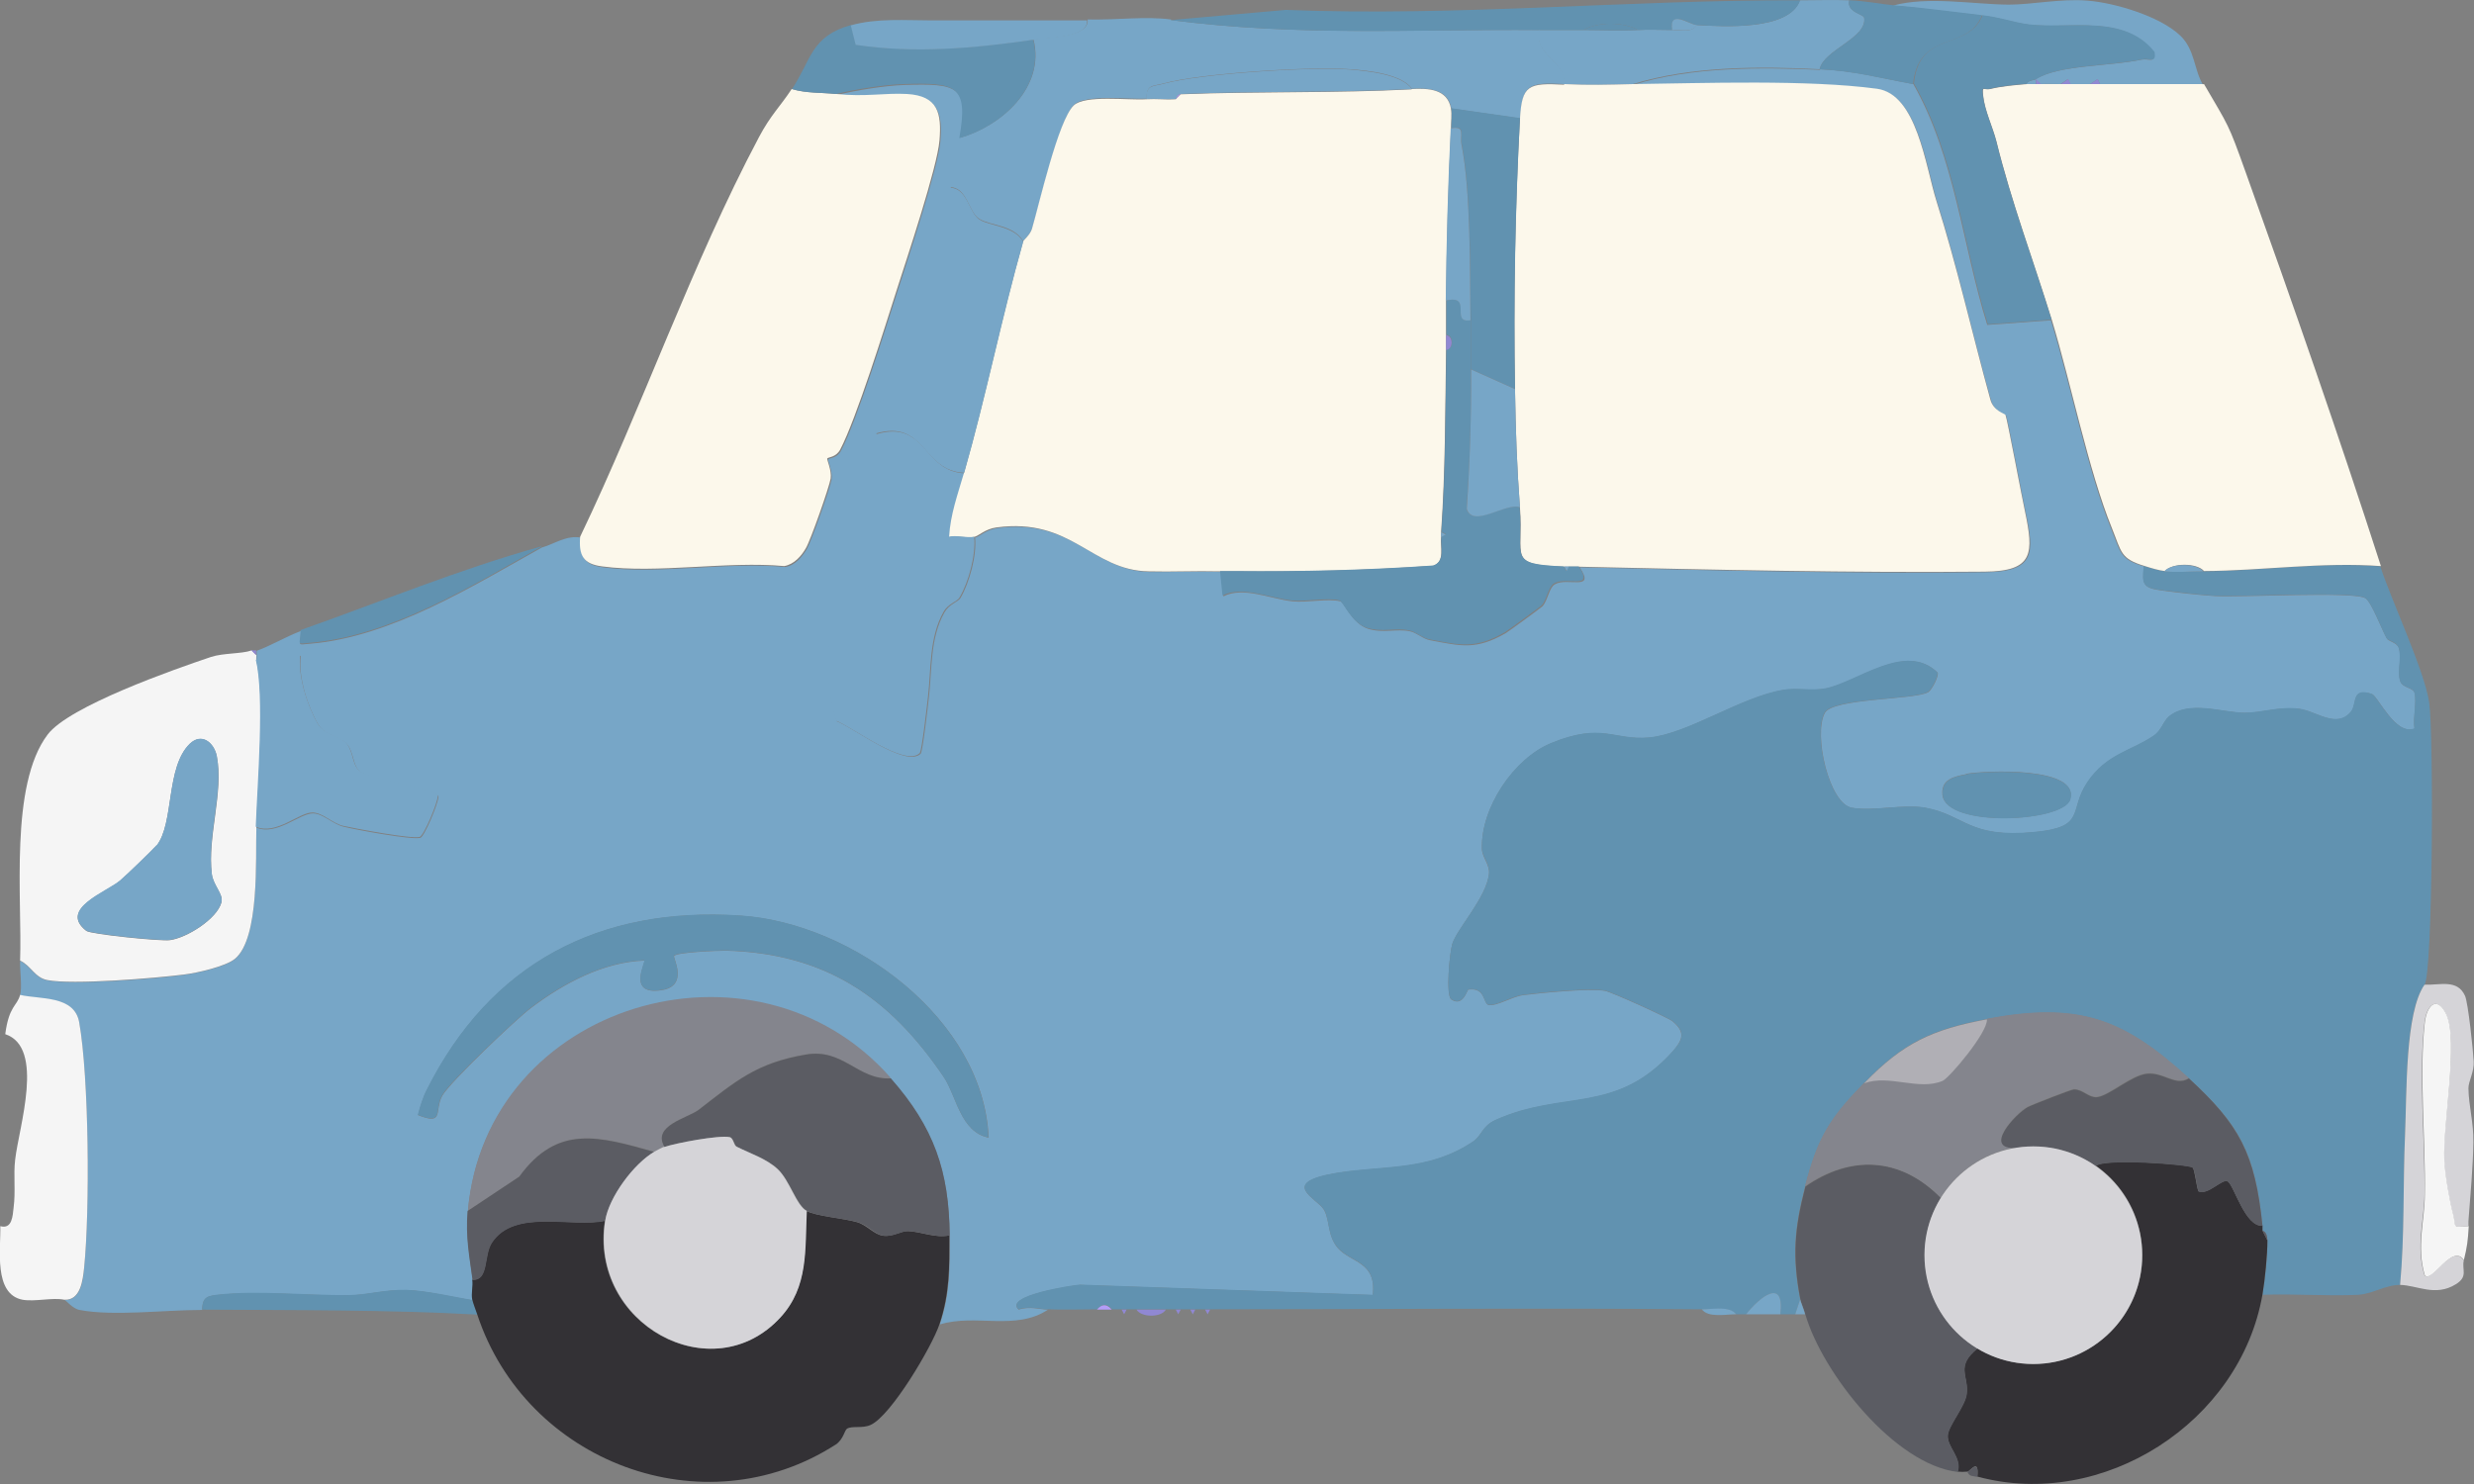 <?xml version="1.0" encoding="UTF-8"?>
<svg id="_レイヤー_2" data-name="レイヤー 2" xmlns="http://www.w3.org/2000/svg" viewBox="0 0 80 48">
  <rect x="0" y="0" width="80" height="48" fill="#808080" stroke="none"/>
  <defs>
    <style>
      .cls-1 {
        fill: #f5f5f5;
      }

      .cls-1, .cls-2, .cls-3, .cls-4, .cls-5, .cls-6, .cls-7, .cls-8, .cls-9, .cls-10, .cls-11 {
        stroke-width: 0px;
      }

      .cls-2 {
        fill: #fcf8eb;
      }

      .cls-3 {
        fill: #9088d3;
      }

      .cls-4 {
        fill: #77a6c7;
      }

      .cls-5 {
        fill: #84858d;
      }

      .cls-6 {
        fill: #5b5c63;
      }

      .cls-7 {
        fill: #d5d4d8;
      }

      .cls-8 {
        fill: #333135;
      }

      .cls-9 {
        fill: #b0afb5;
      }

      .cls-10 {
        fill: #b29df8;
      }

      .cls-11 {
        fill: #6192b0;
      }
    </style>
  </defs>
  <g id="_レイヤー_1-2" data-name="レイヤー 1">
    <g>
      <path class="cls-4" d="M58.85,2.24c1.13.05,1.92.28,3.02.48,1.35,2.38,1.58,5.2,2.39,7.79l2.06-.15c.63,2.05,1.18,4.85,1.94,6.73.32.79.28,1,1.07,1.23-.07.59-.02.7.57.78.51.07,1.23.15,1.73.18.82.05,4.48-.16,4.86.07.2.13.53,1.02.69,1.3.05.1.33.13.39.31.11.33-.06.76.05,1.08.07.21.41.2.46.37.08.31-.06.81,0,1.16-.62.24-1.18-1.05-1.38-1.12-.67-.22-.47.31-.67.57-.46.57-1.13-.02-1.68-.09-.65-.08-1.21.13-1.75.13-.73,0-1.8-.42-2.46.12-.19.15-.24.45-.49.62-.71.49-1.52.58-2.15,1.51-.63.93,0,1.44-1.73,1.61-2.1.2-2.22-.55-3.51-.79-.71-.13-1.69.12-2.38,0-.73-.14-1.25-2.37-.87-3.07.26-.48,2.91-.42,3.34-.67.12-.07.34-.5.31-.63-1.03-1.01-2.59.31-3.61.51-.46.09-.92-.02-1.38.05-1.39.23-3.1,1.43-4.35,1.54-1.15.1-1.5-.5-3.16.18-1.21.5-2.28,2.09-2.24,3.42,0,.26.25.5.23.79-.07.77-1.04,1.79-1.19,2.29-.08.26-.22,1.66-.03,1.79.38.25.51-.31.55-.32.57-.08.47.46.66.5.26.04.76-.27,1.1-.32.58-.07,2.14-.23,2.66-.14.21.04,2.05.87,2.19.99.41.35.33.58,0,.97-1.85,2.06-3.53,1.24-5.73,2.22-.44.2-.44.5-.73.7-1.43.96-2.87.77-4.39,1.01-1.93.32-.65.82-.43,1.19.2.34.11.86.46,1.25.42.47,1.25.43,1.12,1.51l-9.47-.33c-.21.02-2.48.35-1.98.8.36-.12.71,0,.95,0-1.06.7-2.34.12-3.5.48.33-.99.33-1.83.32-2.86-.02-2.08-.5-3.49-1.91-5.09-4.4-5-13.09-2.41-13.67,4.3-.07.84.06,1.47.16,2.23.03.2-.04.46,0,.64-.65-.1-1.49-.31-2.14-.33-.72-.02-1.3.17-1.91.17-1.28.01-2.93-.15-4.15-.02-.36.04-.55.05-.55.49-1.26,0-2.86.21-3.97,0-.22-.04-.43-.31-.48-.32.53.01.6-.65.63-1.03.19-1.88.16-6.15-.16-7.95-.15-.87-1.26-.72-1.91-.88.07-.26-.01-.79,0-1.11.34.16.47.55.88.63.82.16,3.49-.05,4.43-.18.41-.05,1.34-.26,1.64-.51.8-.67.66-3.22.69-4.25.66.27,1.39-.46,1.83-.46.32,0,.65.35.99.43.4.1,2.19.43,2.48.36.13-.03.58-1.1.59-1.34-.03-.21-2.24-.55-2.55-.81-.22-.19-.19-.62-.4-.87-.23-.27-.72-.27-.94-.65-.34-.57-.66-1.56-.56-2.22l-1.43.16c-.01-.05,0-.11,0-.16v-.16c.43-.15.95-.46,1.43-.64,0,.5-.18.45.32.41,2.6-.22,5.25-1.87,7.47-3.11.38-.1.79-.41,1.27-.32-.05.61.09.88.71.96,1.77.24,4.06-.19,5.89-.01.32-.05.54-.32.7-.58.14-.24.75-1.96.8-2.25.04-.26-.13-.62-.11-.65.03-.05.29-.03.42-.29.52-.99,1.44-3.96,1.83-5.17.32-1,1.31-3.99,1.38-4.83.07-.84-.04-1.44-1.05-1.5-.73-.04-1.37.09-2.28,0,.59-.15,1.55-.3,2.15-.32,1.7-.05,2.14,0,1.83,1.75-.09.47-.2,1.15-.32,1.59-.48,1.78-1.08,3.84-1.64,5.6-.13.4-.97,2.12-.75,2.35,1.62-.47,1.48,1.22,2.86,1.27-.2.69-.43,1.34-.48,2.07-.26.08-2.79,1.64-3.1,1.92-1.03.92-.97,2.78-.57,4.03.54.21,2.23,1.51,2.71,1.05.07-.07.24-1.58.27-1.85.1-.85.03-1.89.5-2.72.16-.28.43-.33.52-.47.29-.5.53-1.38.47-1.95.16-.04.36-.26.73-.31,2.44-.32,3.08,1.39,4.92,1.42.76.01,1.52-.03,2.3,0l.08.79c.64-.33,1.51.08,2.23.16.48.05,1.16-.1,1.55,0,.14.03.37.72.9.89.48.15.94-.01,1.35.08.24.05.42.25.66.29,1.01.19,1.48.32,2.44-.23.1-.06,1.14-.82,1.19-.87.17-.19.21-.6.4-.71.4-.24,1.33.24.8-.55,4.37.1,8.82.21,13.11.16,1.62-.02,1.6-.61,1.31-1.95-.11-.51-.57-2.97-.63-3.12-.01-.03-.39-.12-.49-.5-.6-2.13-1.08-4.32-1.74-6.41-.36-1.14-.63-3.46-1.93-3.64-2.22-.3-5.61-.19-7.88-.15,1.87-.58,4.09-.57,6.04-.48h-.01ZM63.58,25.04c-.41.08-.82.17-.77.67.12,1.07,3.92.89,4.13.14.31-1.07-2.76-.93-3.37-.82h0ZM31.97,36.79c-.17-3.82-4.39-6.93-8.02-7.17-4.57-.31-8.09,1.55-10.14,5.63-.13.25-.22.55-.29.82.87.35.51-.16.79-.64.27-.45,2.38-2.47,2.88-2.84,1.04-.78,2.31-1.47,3.65-1.52.05.05-.58,1.13.55.96.9-.14.36-1.06.41-1.11.1-.12,1.4-.17,1.68-.17,3.2.09,5.29,1.5,7.04,4.09.41.61.54,1.79,1.46,1.96h0Z"/>
      <path class="cls-11" d="M69.98,18.48c.39.04.87,0,1.27,0,1.89-.01,3.82-.31,5.72-.16.36,1.1,1.42,3.36,1.58,4.39.15,1.03.12,8.77-.15,9.14-.64.89-.57,3.45-.63,4.86-.07,1.61,0,3.24-.16,4.85-.48,0-.88.29-1.35.32-1.03.05-2.07-.04-3.1,0,.08-.47.17-1.28.16-1.75,0-.33-.16-.3-.16-.32,0-.05,0-.11,0-.16-.23-2.35-.74-3.27-2.39-4.78-2.13-1.95-3.58-2.46-6.52-1.91-1.77.33-2.71.76-3.97,2.07-1.12,1.16-1.5,1.76-1.91,3.34-.35,1.37-.43,2.24-.16,3.66l-.16.48h-.48c.14-1.18-.63-.6-1.11,0h-.32c-.22-.27-.77-.15-1.11-.16-5.34-.05-10.59,0-15.9,0h-3.17c-.16-.19-.32-.19-.48,0-.53,0-1.06.02-1.59,0-.24,0-.59-.12-.95,0-.5-.45,1.77-.79,1.98-.8l9.47.33c.13-1.08-.7-1.04-1.12-1.51-.36-.39-.26-.91-.46-1.25-.22-.36-1.51-.87.43-1.19,1.52-.25,2.96-.05,4.39-1.01.29-.19.29-.5.73-.7,2.2-.99,3.88-.16,5.73-2.22.34-.38.42-.62,0-.97-.14-.12-1.98-.95-2.19-.99-.52-.09-2.07.06-2.66.14-.34.04-.85.36-1.1.32-.19-.03-.09-.58-.66-.5-.03,0-.17.57-.55.32-.19-.13-.05-1.53.03-1.79.15-.5,1.13-1.52,1.19-2.29.03-.29-.22-.53-.23-.79-.04-1.32,1.02-2.92,2.24-3.42,1.66-.68,2.01-.08,3.16-.18,1.25-.11,2.96-1.31,4.34-1.54.45-.08.92.04,1.38-.05,1.02-.21,2.58-1.52,3.61-.51.03.13-.19.56-.31.63-.43.26-3.08.19-3.34.67-.38.7.14,2.93.87,3.07.69.13,1.67-.12,2.38,0,1.29.24,1.41.99,3.51.79,1.73-.16,1.11-.68,1.73-1.61.62-.93,1.44-1.02,2.15-1.51.25-.17.31-.46.49-.62.66-.54,1.73-.12,2.46-.12.54,0,1.11-.21,1.75-.13.55.07,1.22.66,1.68.09.2-.26,0-.79.67-.57.2.07.76,1.36,1.38,1.12-.05-.35.08-.85,0-1.16-.04-.17-.39-.15-.46-.37-.11-.32.06-.75-.05-1.08-.06-.19-.34-.22-.39-.31-.15-.28-.49-1.18-.69-1.3-.38-.23-4.04-.03-4.86-.07-.5-.03-1.22-.12-1.73-.18-.6-.08-.64-.19-.57-.78.19.05.45.14.64.16h-.02Z"/>
      <path class="cls-2" d="M65.53,2.72c.1,0,.21,0,.32,0h.16c.21-.01.43,0,.64,0h.32c.21,0,.43,0,.64,0h3.66c.82,1.41.77,1.24,1.35,2.86,1.52,4.24,3,8.48,4.37,12.73-1.91-.14-3.83.15-5.72.16-.24-.27-1.02-.27-1.27,0-.19-.02-.45-.1-.64-.16-.8-.24-.75-.44-1.07-1.23-.76-1.87-1.32-4.68-1.94-6.73-.6-1.94-1.31-3.82-1.79-5.77-.12-.47-.38-1-.43-1.48-.04-.35.02-.17.23-.22.36-.09.82-.13,1.19-.16h0Z"/>
      <path class="cls-2" d="M27.05,3.04c.92.1,1.56-.04,2.28,0,1.01.06,1.12.63,1.05,1.5-.07.87-1.06,3.83-1.38,4.83-.39,1.22-1.31,4.18-1.83,5.17-.14.26-.39.24-.42.29-.02.03.15.39.11.65-.05.29-.65,2-.8,2.25-.15.26-.38.52-.7.58-1.83-.17-4.11.25-5.89.01-.61-.08-.76-.35-.71-.96,2.01-4.19,3.61-8.83,5.78-12.92.38-.72.7-1.01,1.06-1.56.47.14.96.11,1.43.16h0Z"/>
      <path class="cls-1" d="M8.13,21.03l.16.16c0,.05-.01.11,0,.16.29,1.19.05,4.01,0,5.41-.03,1.02.11,3.58-.69,4.25-.3.25-1.23.46-1.64.51-.94.12-3.61.34-4.43.18-.41-.08-.53-.47-.88-.63.07-2-.35-5.67.89-7.31.69-.92,4.09-2.11,5.28-2.51.39-.13,1-.1,1.31-.21ZM5.06,27.35c-.1.12-.99.98-1.17,1.13-.43.38-2.01.92-1.1,1.63.14.11,2.4.34,2.7.3.55-.07,1.53-.69,1.67-1.22.07-.27-.26-.54-.31-.91-.15-1.22.39-2.65.16-3.82-.09-.44-.49-.77-.87-.4-.79.76-.5,2.58-1.08,3.3h0Z"/>
      <path class="cls-4" d="M37.86.65c4.12.53,7.74.29,11.93.32-.2.85.87.97.8,1.75-1.15-.06-1.37,0-1.43,1.11l-2.23-.32c-.11-.63-.72-.67-1.27-.64-.34-.48-1.43-.59-1.99-.63-1.24-.1-4.89.13-6.05.46-.32.09-.56.02-.54.49-.57.03-1.98-.15-2.35.2-.49.47-1.11,3.22-1.35,3.99-.06.2-.27.38-.29.42-.31-.53-1.07-.5-1.42-.72-.36-.22-.39-1.03-.96-1.03.12-.45.23-1.12.32-1.59,1.34-.38,2.78-1.63,2.39-3.19.49-.07,1.81-.06,1.75-.64,1,.02,1.84-.11,2.7,0h0Z"/>
      <path class="cls-1" d="M2.08,42.04c-.38-.08-.94.07-1.35,0-.95-.18-.7-1.66-.72-2.38.39.11.4-.35.43-.6.07-.54-.01-1.05.05-1.55.12-1.06.97-3.63-.32-4.06.12-.92.38-.9.48-1.27.65.15,1.75.01,1.91.88.32,1.8.35,6.07.16,7.95-.04.38-.11,1.05-.63,1.03h0Z"/>
      <path class="cls-4" d="M59.8.01c-.1.38.46.45.48.56.11.66-1.31,1.04-1.44,1.67-1.96-.1-4.17-.1-6.04.48-.86.02-1.38.04-2.23,0,.07-.78-.99-.9-.8-1.75h1.43c.54,0,1.16.03,1.75,0,.37-.02.74,0,1.11,0,.26,0,.66.1.8-.16.85.05,3,.19,3.34-.8.53,0,1.06-.02,1.59,0h0Z"/>
      <path class="cls-11" d="M58.21.01c-.34.98-2.49.85-3.34.8-.24-.02-.89-.53-.8.16-.37,0-.74-.02-1.11,0-.46-.27-1.3-.27-1.75,0h-1.43c-4.18-.02-7.8.21-11.93-.32l3.73-.33C47.16.54,52.67-.01,58.21.01Z"/>
      <path class="cls-11" d="M27.52.81l.16.63c1.91.29,3.82.11,5.73-.16.39,1.56-1.05,2.81-2.39,3.19.31-1.74-.12-1.8-1.83-1.75-.59.02-1.56.17-2.15.32-.48-.05-.96-.02-1.43-.16.63-.95.61-1.71,1.91-2.07Z"/>
      <path class="cls-7" d="M78.4,31.85c.5.02,1.06-.19,1.31.36.1.22.26,1.75.28,2.12.02.34-.17.64-.17.87.01.59.17,1.1.16,1.75-.01.75-.1,1.77-.16,2.55v.16c-.56.05-.4.04-.5-.37-.12-.46-.27-1.33-.29-1.78-.05-1.11.47-3.84.07-4.69-.28-.62-.63-.34-.7.25-.2,1.67.02,3.82,0,5.56-.01.85-.29,1.68,0,2.62.23.27.9-1.06,1.27-.48-.07.3.15.52-.26.77-.66.41-1.25.03-1.8.02.15-1.61.09-3.24.16-4.85.06-1.4,0-3.96.63-4.86h0Z"/>
      <path class="cls-4" d="M71.25,2.72h-3.34l-.08-.16-.24.16c-.21,0-.43,0-.64,0l-.08-.16-.24.16c-.21,0-.43-.01-.64,0l-.16-.16c.73-.46,2.39-.41,3.42-.63.22-.05.46.14.39-.24-.97-1.24-2.7-.74-4.04-.89-.49-.06-.97-.24-1.53-.3-.94-.1-1.97-.24-2.86-.32,1.15-.31,2.57-.04,3.74-.03.78,0,1.67-.2,2.55-.13.88.07,2.34.5,3,1.13.48.46.44,1.09.73,1.58h0Z"/>
      <path class="cls-4" d="M65.84,2.56v.16c-.1,0-.21,0-.32,0,.07-.13.24-.11.32-.16Z"/>
      <path class="cls-11" d="M61.23.17c.89.07,1.93.21,2.86.32-.46,1.19-2.05.47-2.23,2.23-1.1-.2-1.89-.42-3.02-.48.13-.63,1.55-1.01,1.44-1.67-.02-.11-.58-.17-.48-.56.55.02.99.12,1.43.16h0Z"/>
      <path class="cls-4" d="M35.15.65c.06.58-1.26.57-1.75.64-1.9.27-3.82.45-5.73.16l-.16-.63c.85-.24,1.76-.16,2.62-.16h3.66c.45,0,.93,0,1.35,0h0Z"/>
      <path class="cls-11" d="M17.51,17.68c-2.22,1.25-4.87,2.89-7.47,3.11-.5.04-.32.09-.32-.41,2.63-.93,5.08-1.95,7.79-2.71Z"/>
      <path class="cls-3" d="M8.28,21.19l-.16-.16s.11.02.16,0v.16Z"/>
      <path class="cls-1" d="M79.68,40.77c-.37-.59-1.04.75-1.27.48-.28-.94,0-1.77,0-2.62.03-1.74-.19-3.89,0-5.56.07-.59.41-.87.7-.25.39.85-.12,3.58-.07,4.69.02.46.17,1.33.29,1.78.1.41-.06.42.5.37-.03.5-.05.65-.16,1.11h0Z"/>
      <path class="cls-11" d="M15.28,42.04c.03.12.11.33.16.48-2.98-.16-5.92-.14-8.9-.16,0-.43.19-.45.55-.49,1.22-.14,2.86.03,4.15.02.61,0,1.19-.19,1.91-.17.65.02,1.48.22,2.14.33Z"/>
      <path class="cls-4" d="M56.46,42.51c.48-.6,1.25-1.18,1.11,0h-1.11Z"/>
      <path class="cls-4" d="M56.14,42.51c-.35,0-.9.12-1.11-.16.35,0,.9-.12,1.11.16Z"/>
      <path class="cls-3" d="M37.7,42.36c-.15.26-.79.26-.95,0h.95Z"/>
      <path class="cls-10" d="M35.95,42.36h-.48c.16-.19.32-.19.48,0Z"/>
      <path class="cls-3" d="M36.27,42.36h.16l-.08.15-.08-.15h0Z"/>
      <path class="cls-3" d="M38.02,42.36h.16l-.08.15-.08-.15h0Z"/>
      <path class="cls-3" d="M38.49,42.36h.16l-.08.15-.08-.15h0Z"/>
      <path class="cls-3" d="M38.97,42.36h.16l-.08.15-.08-.15h0Z"/>
      <path class="cls-2" d="M50.58,2.72c.85.04,1.36.02,2.23,0,2.27-.03,5.66-.15,7.88.15,1.3.17,1.57,2.5,1.93,3.64.66,2.08,1.15,4.27,1.74,6.41.1.38.48.46.49.5.06.15.52,2.61.63,3.12.28,1.34.3,1.94-1.31,1.95-4.29.04-8.74-.06-13.11-.16h-.48c-1.86-.08-1.3-.26-1.43-1.91-.1-1.32-.14-2.5-.16-3.82-.05-2.92,0-5.85.16-8.75.06-1.11.28-1.17,1.43-1.11h0Z"/>
      <path class="cls-2" d="M45.65,2.88c.55-.03,1.16,0,1.27.64.03.17,0,.45,0,.64-.09,1.83-.14,3.71-.16,5.57,0,.37,0,.74,0,1.11v.48c-.03,1.94-.02,3.89-.16,5.89,0,.05,0,.11,0,.16-.04.31.14.8-.26.93-2.15.15-4.27.2-6.42.18h-.48c-.78-.02-1.54.02-2.3,0-1.84-.03-2.48-1.75-4.92-1.42-.37.05-.56.27-.73.31-.22.05-.59-.06-.8,0,.04-.73.28-1.38.48-2.07.71-2.48,1.21-5.02,1.91-7.48.01-.05.23-.22.29-.42.23-.78.85-3.52,1.35-3.99.37-.35,1.77-.16,2.35-.2.32-.02.64.02.95,0l.16-.16c2.51-.1,4.99-.03,7.47-.16h0Z"/>
      <path class="cls-11" d="M46.76,9.72c.9-.2.11.74.8.64,0,.5,0,1.09,0,1.59.02,1.51-.03,3.01-.14,4.51.2.63,1.27-.22,1.72-.05.13,1.65-.43,1.83,1.43,1.91l.08.15.08-.15h.32c.53.79-.4.31-.8.55-.19.12-.23.53-.4.71-.05.05-1.09.81-1.19.87-.95.55-1.43.42-2.44.23-.24-.05-.42-.24-.66-.29-.42-.09-.87.07-1.35-.08-.52-.16-.77-.85-.9-.89-.39-.1-1.08.05-1.55,0-.72-.08-1.59-.48-2.23-.16l-.08-.79h.48c2.15.02,4.28-.03,6.42-.18.4-.14.22-.63.26-.93l.15-.08-.15-.08c.14-2,.13-3.96.16-5.89.24-.02.24-.46,0-.48,0-.38,0-.74,0-1.11h0Z"/>
      <path class="cls-11" d="M64.1.49c.56.06,1.03.24,1.53.3,1.34.15,3.07-.34,4.04.89.07.38-.17.19-.39.24-1.04.22-2.69.17-3.42.63-.08.05-.25.03-.32.16-.38.03-.83.07-1.19.16-.21.05-.27-.13-.23.22.05.48.31,1.01.43,1.48.48,1.95,1.19,3.83,1.79,5.77l-2.06.15c-.81-2.59-1.04-5.41-2.39-7.79.17-1.76,1.77-1.03,2.23-2.23h0Z"/>
      <path class="cls-3" d="M66,2.72h-.16v-.16l.16.16Z"/>
      <path class="cls-11" d="M31.97,36.79c-.92-.17-1.04-1.35-1.46-1.96-1.75-2.59-3.84-4-7.04-4.09-.27,0-1.57.05-1.68.17-.05.05.5.98-.41,1.11-1.12.17-.49-.91-.55-.96-1.33.05-2.61.74-3.65,1.52-.5.38-2.62,2.39-2.88,2.84-.28.48.09.99-.79.64.07-.27.16-.57.29-.82,2.05-4.08,5.56-5.93,10.14-5.63,3.63.24,7.85,3.35,8.02,7.17h0Z"/>
      <path class="cls-4" d="M33.09,7.81c-.7,2.46-1.2,5-1.91,7.48-1.38-.06-1.25-1.74-2.86-1.27-.22-.23.62-1.95.75-2.35.55-1.77,1.16-3.82,1.64-5.6.57,0,.62.81.96,1.03.34.22,1.11.2,1.42.72h0Z"/>
      <path class="cls-4" d="M31.5,17.37c.06.58-.18,1.46-.47,1.95-.08.15-.36.19-.52.47-.47.83-.4,1.87-.5,2.72-.03.27-.2,1.78-.27,1.85-.48.46-2.17-.84-2.71-1.05-.4-1.25-.46-3.11.57-4.03.3-.27,2.83-1.84,3.1-1.92.2-.06.58.05.8,0h0Z"/>
      <path class="cls-4" d="M8.28,21.34l1.43-.16c-.09.66.23,1.65.56,2.22.22.38.71.38.94.65.21.25.18.68.4.87.31.26,2.52.6,2.55.81-.01.25-.46,1.31-.59,1.34-.29.07-2.08-.27-2.48-.36-.34-.08-.66-.43-.99-.43-.44,0-1.16.74-1.83.46.05-1.41.29-4.22,0-5.41h0Z"/>
      <path class="cls-11" d="M63.58,25.04c.6-.11,3.68-.25,3.37.82-.22.74-4.02.93-4.13-.14-.05-.5.36-.6.77-.67h0Z"/>
      <path class="cls-4" d="M71.25,18.48c-.41,0-.88.04-1.27,0,.25-.27,1.03-.27,1.27,0Z"/>
      <path class="cls-3" d="M66.96,2.72h-.32l.24-.16.08.16Z"/>
      <path class="cls-3" d="M67.91,2.72h-.32l.24-.16.08.16Z"/>
      <path class="cls-4" d="M5.06,27.35c.58-.72.29-2.54,1.08-3.3.38-.36.78-.04.87.4.22,1.17-.32,2.6-.16,3.82.05.37.38.65.31.91-.14.54-1.12,1.15-1.67,1.22-.3.04-2.56-.19-2.7-.3-.91-.71.67-1.26,1.1-1.63.18-.15,1.07-1.01,1.17-1.13h0Z"/>
      <path class="cls-11" d="M49.15,3.83c-.15,2.9-.21,5.83-.16,8.75l-1.43-.64c0-.5,0-1.09,0-1.59-.02-1.64,0-4.16-.29-5.68-.06-.29.14-.62-.34-.53,0-.19.03-.47,0-.64l2.23.32h0Z"/>
      <path class="cls-4" d="M45.65,2.88c-2.48.12-4.97.06-7.47.16-.11,0-.15.16-.16.16-.32.02-.64-.02-.95,0-.02-.47.23-.4.55-.49,1.17-.33,4.81-.56,6.05-.46.56.05,1.64.15,1.99.63Z"/>
      <path class="cls-11" d="M52.96.97c-.59.03-1.21,0-1.75,0,.45-.27,1.29-.27,1.75,0Z"/>
      <path class="cls-4" d="M54.87.81c-.14.26-.54.15-.8.16-.1-.69.55-.17.8-.16Z"/>
      <path class="cls-8" d="M30.7,39.97c0,1.03.01,1.87-.32,2.86-.24.72-1.57,2.97-2.23,3.26-.26.12-.59.02-.76.12-.08.05-.12.35-.36.51-4.28,2.76-10.03.57-11.6-4.21-.05-.15-.13-.35-.16-.48-.04-.18.03-.44,0-.64.54.03.36-.79.63-1.2.74-1.12,2.61-.47,3.66-.71-.53,3.34,3.46,5.53,5.67,3.13.91-.99.79-2.19.85-3.44.33.17,1.18.23,1.63.36.32.09.56.41.85.44.31.04.58-.16.8-.15.44.02.87.23,1.33.14h0Z"/>
      <path class="cls-5" d="M28.8,34.87c-1.06.06-1.53-.97-2.74-.77-1.61.27-2.29.88-3.47,1.79-.36.27-1.52.51-1.1,1.2-.06.02-.25.12-.32.16-1.78-.5-3.14-.91-4.37.8l-1.67,1.11c.58-6.71,9.27-9.3,13.67-4.3h0Z"/>
      <path class="cls-6" d="M28.8,34.87c1.41,1.6,1.89,3.01,1.91,5.09-.46.09-.89-.12-1.33-.14-.22-.01-.49.19-.8.15-.28-.03-.52-.35-.85-.44-.45-.13-1.3-.18-1.63-.36-.34-.18-.55-.99-.95-1.36-.37-.34-.89-.49-1.32-.72-.1-.05-.1-.29-.23-.31-.34-.07-1.74.19-2.11.32-.42-.69.74-.93,1.1-1.2,1.18-.91,1.86-1.52,3.47-1.79,1.21-.21,1.68.83,2.74.77h0Z"/>
      <path class="cls-6" d="M21.16,37.26c-.66.39-1.47,1.47-1.59,2.23-1.06.24-2.93-.41-3.66.71-.27.41-.09,1.23-.63,1.2-.1-.75-.23-1.39-.16-2.23l1.67-1.11c1.24-1.71,2.59-1.3,4.37-.8h0Z"/>
      <path class="cls-7" d="M21.48,37.1c.37-.13,1.77-.39,2.11-.32.13.03.13.26.23.31.44.22.95.38,1.32.72.4.37.6,1.18.95,1.36-.06,1.25.06,2.45-.85,3.44-2.2,2.4-6.19.21-5.67-3.13.12-.76.92-1.84,1.59-2.23.07-.04.26-.14.32-.16Z"/>
      <path class="cls-8" d="M67.77,37.71c.27-.26,3.01-.05,3.13.05.07.06.12.61.19.77.31.14.78-.43.95-.32.21.15.56,1.48,1.12,1.43,0,.05,0,.1,0,.16l.16.32c0,.47-.08,1.28-.16,1.75-.72,4.14-5.16,6.99-9.22,5.89.06-.63-.23-.17-.32-.16-.09.01-.22.01-.32,0,.14-.46-.35-.8-.32-1.18.02-.31.56-.93.61-1.33.08-.59-.38-.89.35-1.48,1.62.98,3.73.49,4.77-1.1,1.03-1.59.62-3.72-.94-4.81h0Z"/>
      <path class="cls-6" d="M62.76,38.75c-.49.8-.65,1.76-.42,2.68.22.92.8,1.7,1.61,2.19-.73.59-.27.89-.35,1.48-.05.39-.59,1.02-.61,1.33-.03.38.47.72.32,1.18-2.04-.23-4.38-3.2-4.93-5.09-.04-.15-.15-.41-.16-.48-.27-1.42-.19-2.3.16-3.66,1.45-1.01,3.06-.98,4.39.38h0Z"/>
      <path class="cls-4" d="M58.37,42.51h-.32l.16-.48c.01.06.12.33.16.48Z"/>
      <path class="cls-6" d="M63.62,47.61c.08-.01.38-.47.32.16-.12-.03-.26,0-.32-.16Z"/>
      <path class="cls-5" d="M70.77,34.87c-.44.25-.8-.21-1.34-.16-.54.05-1.24.73-1.63.76-.26.02-.46-.26-.74-.25-.08,0-1.36.5-1.49.57-.39.21-1.49,1.39-.36,1.32-1.02.16-1.91.75-2.45,1.63-1.32-1.35-2.94-1.38-4.39-.38.41-1.58.78-2.18,1.91-3.34.82-.31,1.76.25,2.54-.08.24-.1,1.48-1.57,1.43-1.99,2.94-.55,4.39-.04,6.52,1.91h0Z"/>
      <path class="cls-6" d="M70.77,34.87c1.64,1.51,2.15,2.43,2.39,4.78-.55.05-.91-1.28-1.12-1.43-.17-.12-.64.46-.95.32-.06-.17-.11-.71-.19-.77-.12-.1-2.87-.31-3.13-.05-.75-.52-1.66-.74-2.56-.59-1.13.07-.03-1.11.36-1.32.13-.07,1.41-.57,1.49-.57.28-.01.48.27.74.25.39-.03,1.12-.71,1.63-.76.54-.05.9.41,1.34.16h0Z"/>
      <path class="cls-9" d="M64.25,32.97c.04.41-1.2,1.88-1.43,1.99-.78.33-1.73-.22-2.54.08,1.26-1.31,2.21-1.74,3.97-2.07h0Z"/>
      <path class="cls-6" d="M73.32,40.13l-.16-.32s.15,0,.16.32Z"/>
      <path class="cls-7" d="M65.75,44.12c1.94,0,3.52-1.58,3.52-3.52s-1.57-3.52-3.52-3.52-3.52,1.58-3.52,3.52,1.57,3.52,3.52,3.52Z"/>
      <path class="cls-4" d="M48.99,12.59c.02,1.32.06,2.5.16,3.82-.45-.17-1.52.69-1.72.05.1-1.51.15-3,.14-4.51l1.43.64Z"/>
      <path class="cls-4" d="M50.58,18.32h.16l-.08.15-.08-.15h0Z"/>
      <path class="cls-4" d="M46.92,4.15c.48-.09.28.23.34.53.3,1.52.27,4.04.29,5.68-.68.1.1-.84-.8-.64.02-1.86.07-3.74.16-5.57h0Z"/>
      <path class="cls-3" d="M46.76,11.32v-.48c.24.02.24.46,0,.48Z"/>
      <path class="cls-4" d="M46.6,17.37c0-.05,0-.11,0-.16l.15.08-.15.08h0Z"/>
      <path class="cls-10" d="M38.02,3.2s.05-.15.16-.16l-.16.16Z"/>
    </g>
  </g>
</svg>
